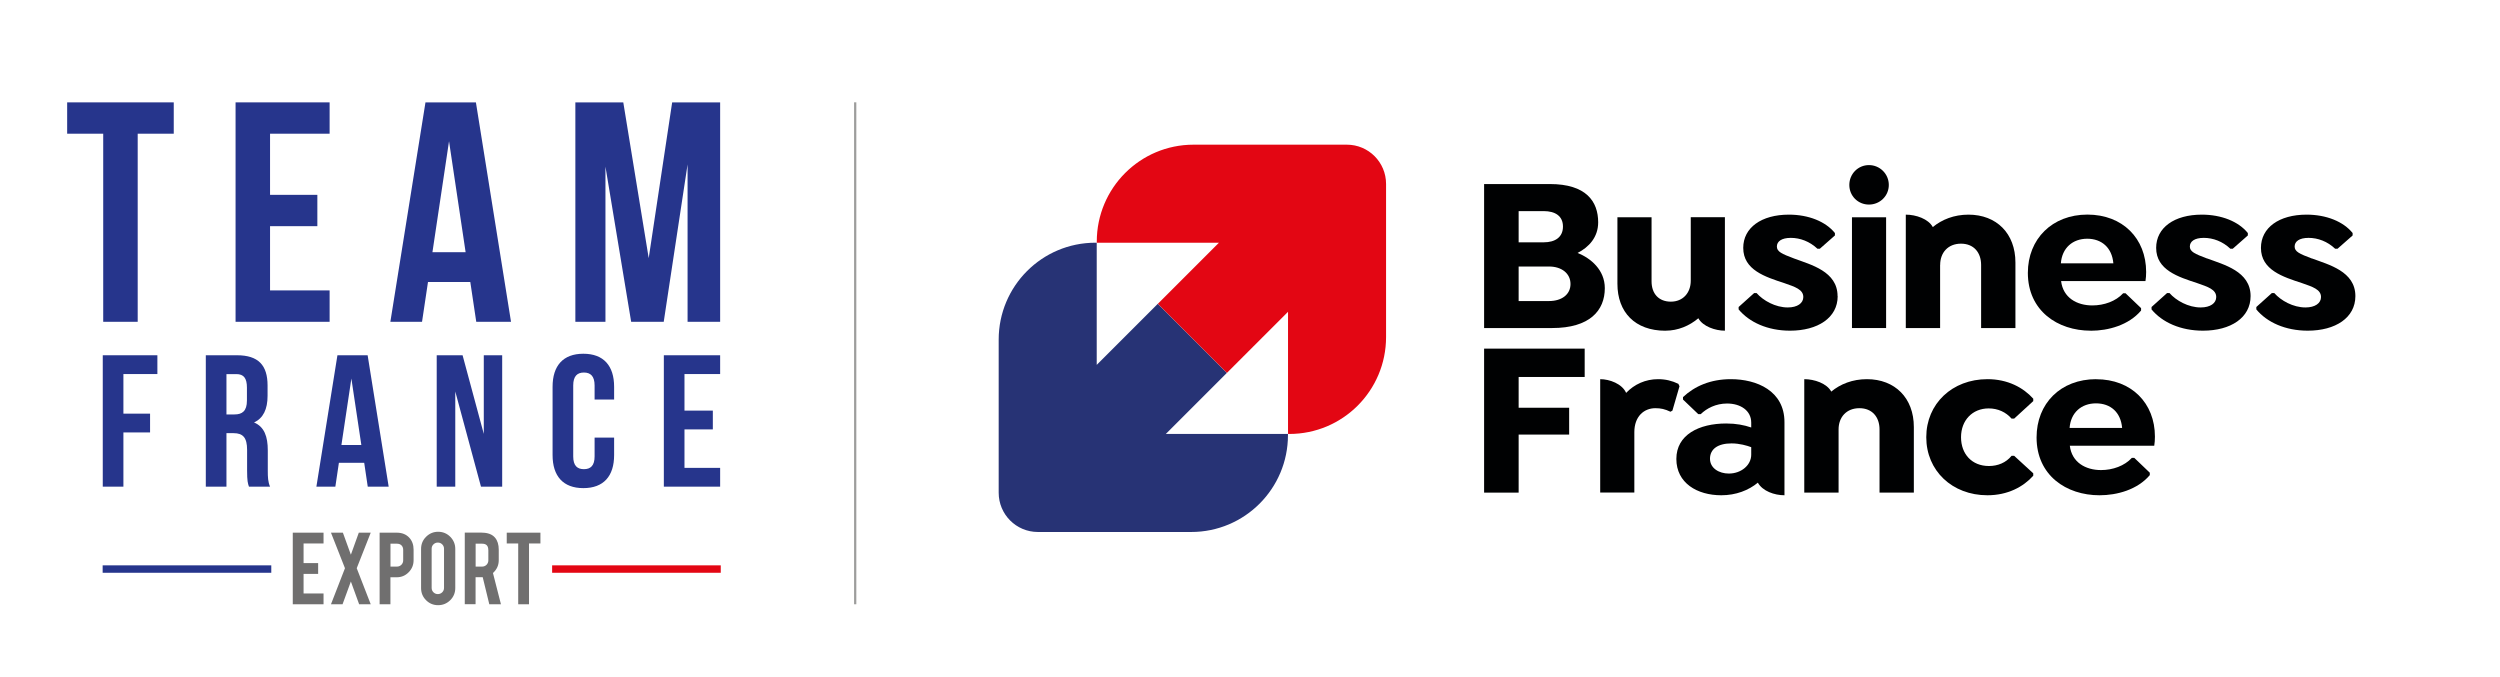 <?xml version="1.0" encoding="UTF-8"?>
<svg id="Calque_1" xmlns="http://www.w3.org/2000/svg" xmlns:xlink="http://www.w3.org/1999/xlink"
    viewBox="0 0 444.46 120.31">
    <defs>
        <style>
            .cls-1{fill:#000102;}.cls-1,.cls-2,.cls-3,.cls-4,.cls-5,.cls-6,.cls-7{stroke-width:0px;}.cls-8{clip-path:url(#clippath-2);}.cls-2{fill:#e30613;}.cls-3{fill:none;}.cls-9{clip-path:url(#clippath-1);}.cls-4{fill:#706f6f;}.cls-10{clip-path:url(#clippath);}.cls-11{clip-path:url(#clippath-3);}.cls-5{fill:#26358c;}.cls-6{fill:#9d9d9c;}.cls-7{fill:#273375;}

        </style>
        <clipPath id="clippath">
            <rect class="cls-3" y="5.93" width="140.24" height="108.45" />
        </clipPath>
        <clipPath id="clippath-1">
            <rect class="cls-3" y="5.93" width="140.24" height="108.45" />
        </clipPath>
        <clipPath id="clippath-2">
            <rect class="cls-3" x="151.84" y="0" width="292.62" height="120.31" />
        </clipPath>
        <clipPath id="clippath-3">
            <rect class="cls-3" x="151.84" width="292.62" height="120.31" />
        </clipPath>
    </defs>
    <g class="cls-10">
        <polygon class="cls-5"
            points="11.94 18.2 30.89 18.2 30.89 23.77 24.48 23.77 24.48 57.21 18.35 57.21 18.35 23.77 11.94 23.77 11.94 18.2" />
        <polygon class="cls-5"
            points="48.01 34.64 56.42 34.64 56.42 40.21 48.01 40.21 48.01 51.63 58.6 51.63 58.6 57.21 41.88 57.21 41.88 18.2 58.6 18.2 58.6 23.77 48.01 23.77 48.01 34.64" />
        <path class="cls-5"
            d="m90.86,57.21h-6.19l-1.06-7.08h-7.52l-1.06,7.08h-5.63l6.24-39h8.97l6.24,39Zm-13.99-12.37h5.91l-2.95-19.73-2.95,19.73Z" />
        <polygon class="cls-5"
            points="115.33 45.89 119.5 18.2 128.03 18.2 128.03 57.21 122.24 57.21 122.24 29.23 118 57.21 112.21 57.21 107.64 29.62 107.64 57.21 102.29 57.21 102.29 18.2 110.81 18.2 115.33 45.89" />
        <polygon class="cls-5"
            points="21.94 73.54 26.68 73.54 26.68 76.88 21.94 76.88 21.94 86.52 18.27 86.52 18.27 63.16 27.98 63.16 27.98 66.5 21.94 66.5 21.94 73.54" />
        <g class="cls-9">
            <path class="cls-5"
                d="m44.26,86.52c-.2-.6-.33-.97-.33-2.87v-3.67c0-2.17-.73-2.97-2.4-2.97h-1.27v9.51h-3.67v-23.36h5.54c3.8,0,5.44,1.77,5.44,5.37v1.84c0,2.4-.77,3.97-2.4,4.74,1.84.77,2.44,2.53,2.44,4.97v3.6c0,1.14.03,1.97.4,2.84h-3.74Zm-4-20.02v7.18h1.44c1.37,0,2.2-.6,2.2-2.47v-2.3c0-1.67-.57-2.4-1.87-2.4h-1.77Z" />
            <path class="cls-5"
                d="m69.08,86.52h-3.7l-.63-4.24h-4.5l-.63,4.24h-3.37l3.74-23.36h5.37l3.74,23.36Zm-8.38-7.41h3.54l-1.77-11.81-1.77,11.81Z" />
            <polygon class="cls-5"
                points="80.94 69.6 80.94 86.52 77.64 86.52 77.64 63.16 82.24 63.16 86.01 77.14 86.01 63.16 89.28 63.16 89.28 86.52 85.51 86.52 80.94 69.6" />
            <path class="cls-5"
                d="m109.18,77.81v3.1c0,3.74-1.87,5.87-5.47,5.87s-5.47-2.14-5.47-5.87v-12.15c0-3.74,1.87-5.87,5.47-5.87s5.47,2.14,5.47,5.87v2.27h-3.47v-2.5c0-1.67-.73-2.3-1.9-2.3s-1.9.63-1.9,2.3v12.61c0,1.67.73,2.27,1.9,2.27s1.9-.6,1.9-2.27v-3.34h3.47Z" />
            <polygon class="cls-5"
                points="121.69 73 126.73 73 126.73 76.34 121.69 76.34 121.69 83.18 128.03 83.18 128.03 86.52 118.02 86.52 118.02 63.16 128.03 63.16 128.03 66.5 121.69 66.5 121.69 73" />
            <rect class="cls-5" x="18.25" y="100.51" width="29.98" height="1.32" />
            <rect class="cls-2" x="98.16" y="100.51" width="29.98" height="1.32" />
            <polygon class="cls-4"
                points="52.05 107.43 52.05 94.7 57.52 94.7 57.52 96.62 53.97 96.62 53.97 100.11 56.56 100.11 56.56 102.03 53.97 102.03 53.97 105.51 57.52 105.51 57.52 107.43 52.05 107.43" />
            <polygon class="cls-4"
                points="65.91 107.43 63.85 107.43 62.38 103.38 60.9 107.43 58.84 107.43 61.33 101.02 58.84 94.7 60.96 94.7 62.38 98.62 63.79 94.7 65.91 94.7 63.42 101.02 65.91 107.43" />
            <path class="cls-4"
                d="m70.53,94.7c.94,0,1.68.3,2.23.89.52.56.77,1.28.77,2.15v1.85c0,.84-.29,1.55-.88,2.15-.59.6-1.29.89-2.13.89h-1.11v4.8h-1.92v-12.73h3.02Zm1.15,3.07c0-.34-.1-.6-.3-.81-.2-.2-.46-.3-.8-.3h-1.16v4.07h1.16c.31,0,.56-.11.78-.32.21-.22.32-.48.32-.78v-1.86Z" />
            <path class="cls-4"
                d="m77.89,94.54c.85,0,1.57.3,2.16.89.59.6.89,1.32.89,2.16v6.95c0,.85-.3,1.57-.89,2.16-.6.59-1.31.89-2.16.89s-1.56-.3-2.15-.89c-.59-.6-.88-1.31-.88-2.16v-6.95c0-.85.3-1.57.89-2.16.6-.59,1.31-.89,2.14-.89m1.05,3.02c0-.31-.11-.57-.32-.78-.21-.21-.47-.32-.78-.32s-.56.11-.78.32-.32.47-.32.78v6.97c0,.3.11.56.32.77s.48.32.78.32.57-.11.78-.32c.21-.21.32-.47.32-.77v-6.97Z" />
            <path class="cls-4"
                d="m85.66,94.7c1.07,0,1.85.3,2.35.89.44.52.66,1.23.66,2.15v1.85c0,.9-.34,1.66-1.03,2.28l1.42,5.56h-2.07l-1.17-4.81c-.06,0-.11,0-.17,0h-1.1v4.8h-1.92v-12.73h3.02Zm1.15,3.07c0-.74-.36-1.11-1.09-1.11h-1.16v4.07h1.16c.31,0,.56-.11.78-.32.21-.22.32-.48.32-.78v-1.86Z" />
            <polygon class="cls-4"
                points="92.13 96.62 90.09 96.62 90.09 94.7 96.08 94.7 96.08 96.62 94.05 96.62 94.05 107.43 92.13 107.43 92.13 96.62" />
        </g>
    </g>
    <rect class="cls-6" x="151.84" y="18.19" width=".4" height="89.24" />
    <g class="cls-8">
        <g class="cls-11">
            <path class="cls-7"
                d="m207.26,77.15l10.86-10.86-12.28-12.28-10.86,10.86v-21.72h-.23c-9.5,0-17.2,7.71-17.2,17.23v27.22c0,3.86,3.12,6.98,6.97,6.98h27.26c9.5,0,17.2-7.71,17.2-17.23v-.2h-21.72Z" />
            <path class="cls-2"
                d="m216.71,43.15l-10.86,10.86,12.28,12.28,10.86-10.86v21.72h.23c9.5,0,17.2-7.71,17.2-17.23v-27.22c0-3.86-3.12-6.98-6.97-6.98h-27.26c-9.5,0-17.2,7.71-17.2,17.23v.2h21.72Z" />
            <path class="cls-1"
                d="m280.47,44.97c2.01-1.03,3.66-2.8,3.66-5.44,0-3.74-2.16-6.81-8.58-6.81h-11.7v25.6h12.09c6.69,0,9.37-3.11,9.37-7.09,0-3.23-2.48-5.32-4.84-6.26m-10.48-7.44h4.45c2.09,0,3.43.9,3.43,2.75s-1.34,2.8-3.43,2.8h-4.45v-5.55Zm5.4,15.99h-5.4v-6.14h5.4c2.28,0,3.82,1.26,3.82,3.11s-1.54,3.03-3.82,3.03" />
            <path class="cls-1"
                d="m296.11,58.79c2.21,0,4.25-.87,5.83-2.21.79,1.46,3.03,2.21,4.72,2.21v-20.17h-6.07v11.27c0,2.21-1.42,3.74-3.54,3.74s-3.43-1.38-3.43-3.62v-11.38h-6.07v11.82c0,5.04,3.11,8.35,8.55,8.35" />
            <path class="cls-1"
                d="m326.69,52.65c0-4.41-4.77-5.59-7.72-6.69-2.21-.83-3.07-1.22-3.07-2.13s.83-1.54,2.48-1.54,3.35.63,4.73,1.93h.43l2.68-2.36v-.43c-1.65-2.05-4.69-3.27-8.19-3.27-4.88,0-8.11,2.32-8.11,5.91,0,3.94,3.94,5.16,7.29,6.26,1.93.67,3.39,1.14,3.39,2.48,0,1.1-1.06,1.85-2.76,1.85-2.21,0-4.37-1.22-5.55-2.56h-.43l-2.76,2.48v.43c1.89,2.28,5.16,3.78,9.14,3.78,4.92,0,8.47-2.28,8.47-6.14" />
            <rect class="cls-1" x="329.25" y="38.63" width="6.07" height="19.69" />
            <path class="cls-1"
                d="m344.93,47.1c0-2.21,1.42-3.78,3.7-3.78s3.58,1.58,3.58,3.78v11.23h6.1v-11.66c0-5.16-3.35-8.51-8.35-8.51-2.56,0-4.72.87-6.34,2.21-.79-1.46-2.99-2.21-4.8-2.21v20.17h6.1v-11.23Z" />
            <path class="cls-1"
                d="m371.71,58.8c3.11,0,6.74-.99,8.94-3.59v-.43l-2.76-2.64h-.43c-1.3,1.42-3.39,2.16-5.48,2.16-2.76,0-5.2-1.38-5.55-4.33h15c.08-.51.12-1.03.12-1.62,0-5.95-4.18-10.2-10.44-10.2s-10.59,4.33-10.59,10.36c0,6.73,5.28,10.28,11.18,10.28m-.63-16.35c2.56,0,4.41,1.58,4.65,4.37h-9.33c.2-2.72,2.09-4.37,4.69-4.37" />
            <path class="cls-1"
                d="m392.39,45.96c-2.21-.83-3.07-1.22-3.07-2.13s.83-1.54,2.48-1.54,3.35.63,4.72,1.93h.43l2.68-2.36v-.43c-1.65-2.05-4.69-3.27-8.19-3.27-4.89,0-8.11,2.32-8.11,5.91,0,3.94,3.94,5.16,7.29,6.26,1.93.67,3.39,1.14,3.39,2.48,0,1.1-1.06,1.85-2.76,1.85-2.21,0-4.37-1.22-5.55-2.56h-.43l-2.76,2.48v.43c1.89,2.29,5.16,3.78,9.14,3.78,4.92,0,8.47-2.29,8.47-6.15,0-4.41-4.77-5.59-7.72-6.69" />
            <path class="cls-1"
                d="m411.02,45.96c-2.21-.83-3.07-1.22-3.07-2.13s.83-1.54,2.48-1.54,3.35.63,4.72,1.93h.43l2.68-2.36v-.43c-1.65-2.05-4.69-3.27-8.19-3.27-4.89,0-8.11,2.32-8.11,5.91,0,3.94,3.94,5.16,7.29,6.26,1.93.67,3.39,1.14,3.39,2.48,0,1.1-1.06,1.85-2.76,1.85-2.21,0-4.37-1.22-5.55-2.56h-.43l-2.76,2.48v.43c1.89,2.29,5.16,3.78,9.14,3.78,4.92,0,8.47-2.29,8.47-6.15,0-4.41-4.77-5.59-7.72-6.69" />
            <polygon class="cls-1"
                points="263.85 87.58 269.99 87.58 269.99 77.26 278.97 77.26 278.97 72.49 269.99 72.49 269.99 67.02 281.73 67.02 281.73 61.98 263.85 61.98 263.85 87.58" />
            <path class="cls-1"
                d="m298.39,68.24c-1.14-.55-2.28-.83-3.62-.83-2.21,0-4.21.9-5.67,2.44-.71-1.62-2.95-2.44-4.61-2.44v20.16h6.07v-10.75c0-2.76,1.69-4.25,3.74-4.25.98,0,1.69.16,2.68.63l.35-.2,1.26-4.33-.2-.43Z" />
            <path class="cls-1"
                d="m307.72,67.41c-3.58,0-6.42,1.22-8.51,3.19v.43l2.72,2.6h.43c1.06-1.03,2.68-1.89,4.69-1.89,2.4,0,4.29,1.26,4.29,3.39v.87c-1.26-.43-2.68-.71-4.45-.71-4.84,0-8.86,2.01-8.86,6.3s3.7,6.46,7.99,6.46c2.6,0,4.84-.87,6.5-2.24.83,1.5,2.95,2.24,4.73,2.24v-13c0-5.59-4.96-7.64-9.53-7.64m3.62,13.43c0,1.85-1.77,3.35-3.98,3.35-1.73,0-3.35-.94-3.35-2.64s1.38-2.72,3.82-2.72c1.46,0,2.76.39,3.51.67v1.34Z" />
            <path class="cls-1"
                d="m353.33,67.41c-6.26,0-10.87,4.37-10.87,10.32s4.61,10.32,10.87,10.32c3.62,0,6.38-1.5,8.15-3.47v-.43l-3.39-3.11h-.47c-.98,1.22-2.44,1.81-4.02,1.81-3.03,0-4.96-2.13-4.96-5.12s2.01-5.12,4.92-5.12c1.65,0,3.07.67,4.06,1.81h.47l3.39-3.11v-.43c-1.77-1.97-4.53-3.47-8.15-3.47" />
            <path class="cls-1"
                d="m372.67,67.41c-6.34,0-10.6,4.33-10.6,10.36,0,6.74,5.28,10.28,11.19,10.28,3.11,0,6.73-.98,8.94-3.58v-.43l-2.76-2.64h-.43c-1.3,1.42-3.39,2.17-5.48,2.17-2.76,0-5.2-1.38-5.55-4.33h15.01c.08-.51.12-1.02.12-1.62,0-5.95-4.17-10.2-10.44-10.2m-4.73,8.66c.2-2.72,2.09-4.37,4.69-4.37s4.41,1.58,4.65,4.37h-9.34Z" />
            <path class="cls-1"
                d="m331.91,67.41c-2.56,0-4.73.87-6.34,2.21-.79-1.46-3-2.21-4.8-2.21v20.17h6.1v-11.23c0-2.21,1.42-3.78,3.7-3.78s3.58,1.58,3.58,3.78v11.23h6.1v-11.66c0-5.16-3.35-8.51-8.35-8.51" />
            <path class="cls-1"
                d="m332.27,36.37c1.95,0,3.53-1.54,3.53-3.49s-1.58-3.53-3.53-3.53-3.49,1.58-3.49,3.53,1.54,3.49,3.49,3.49" />
        </g>
    </g>
</svg>